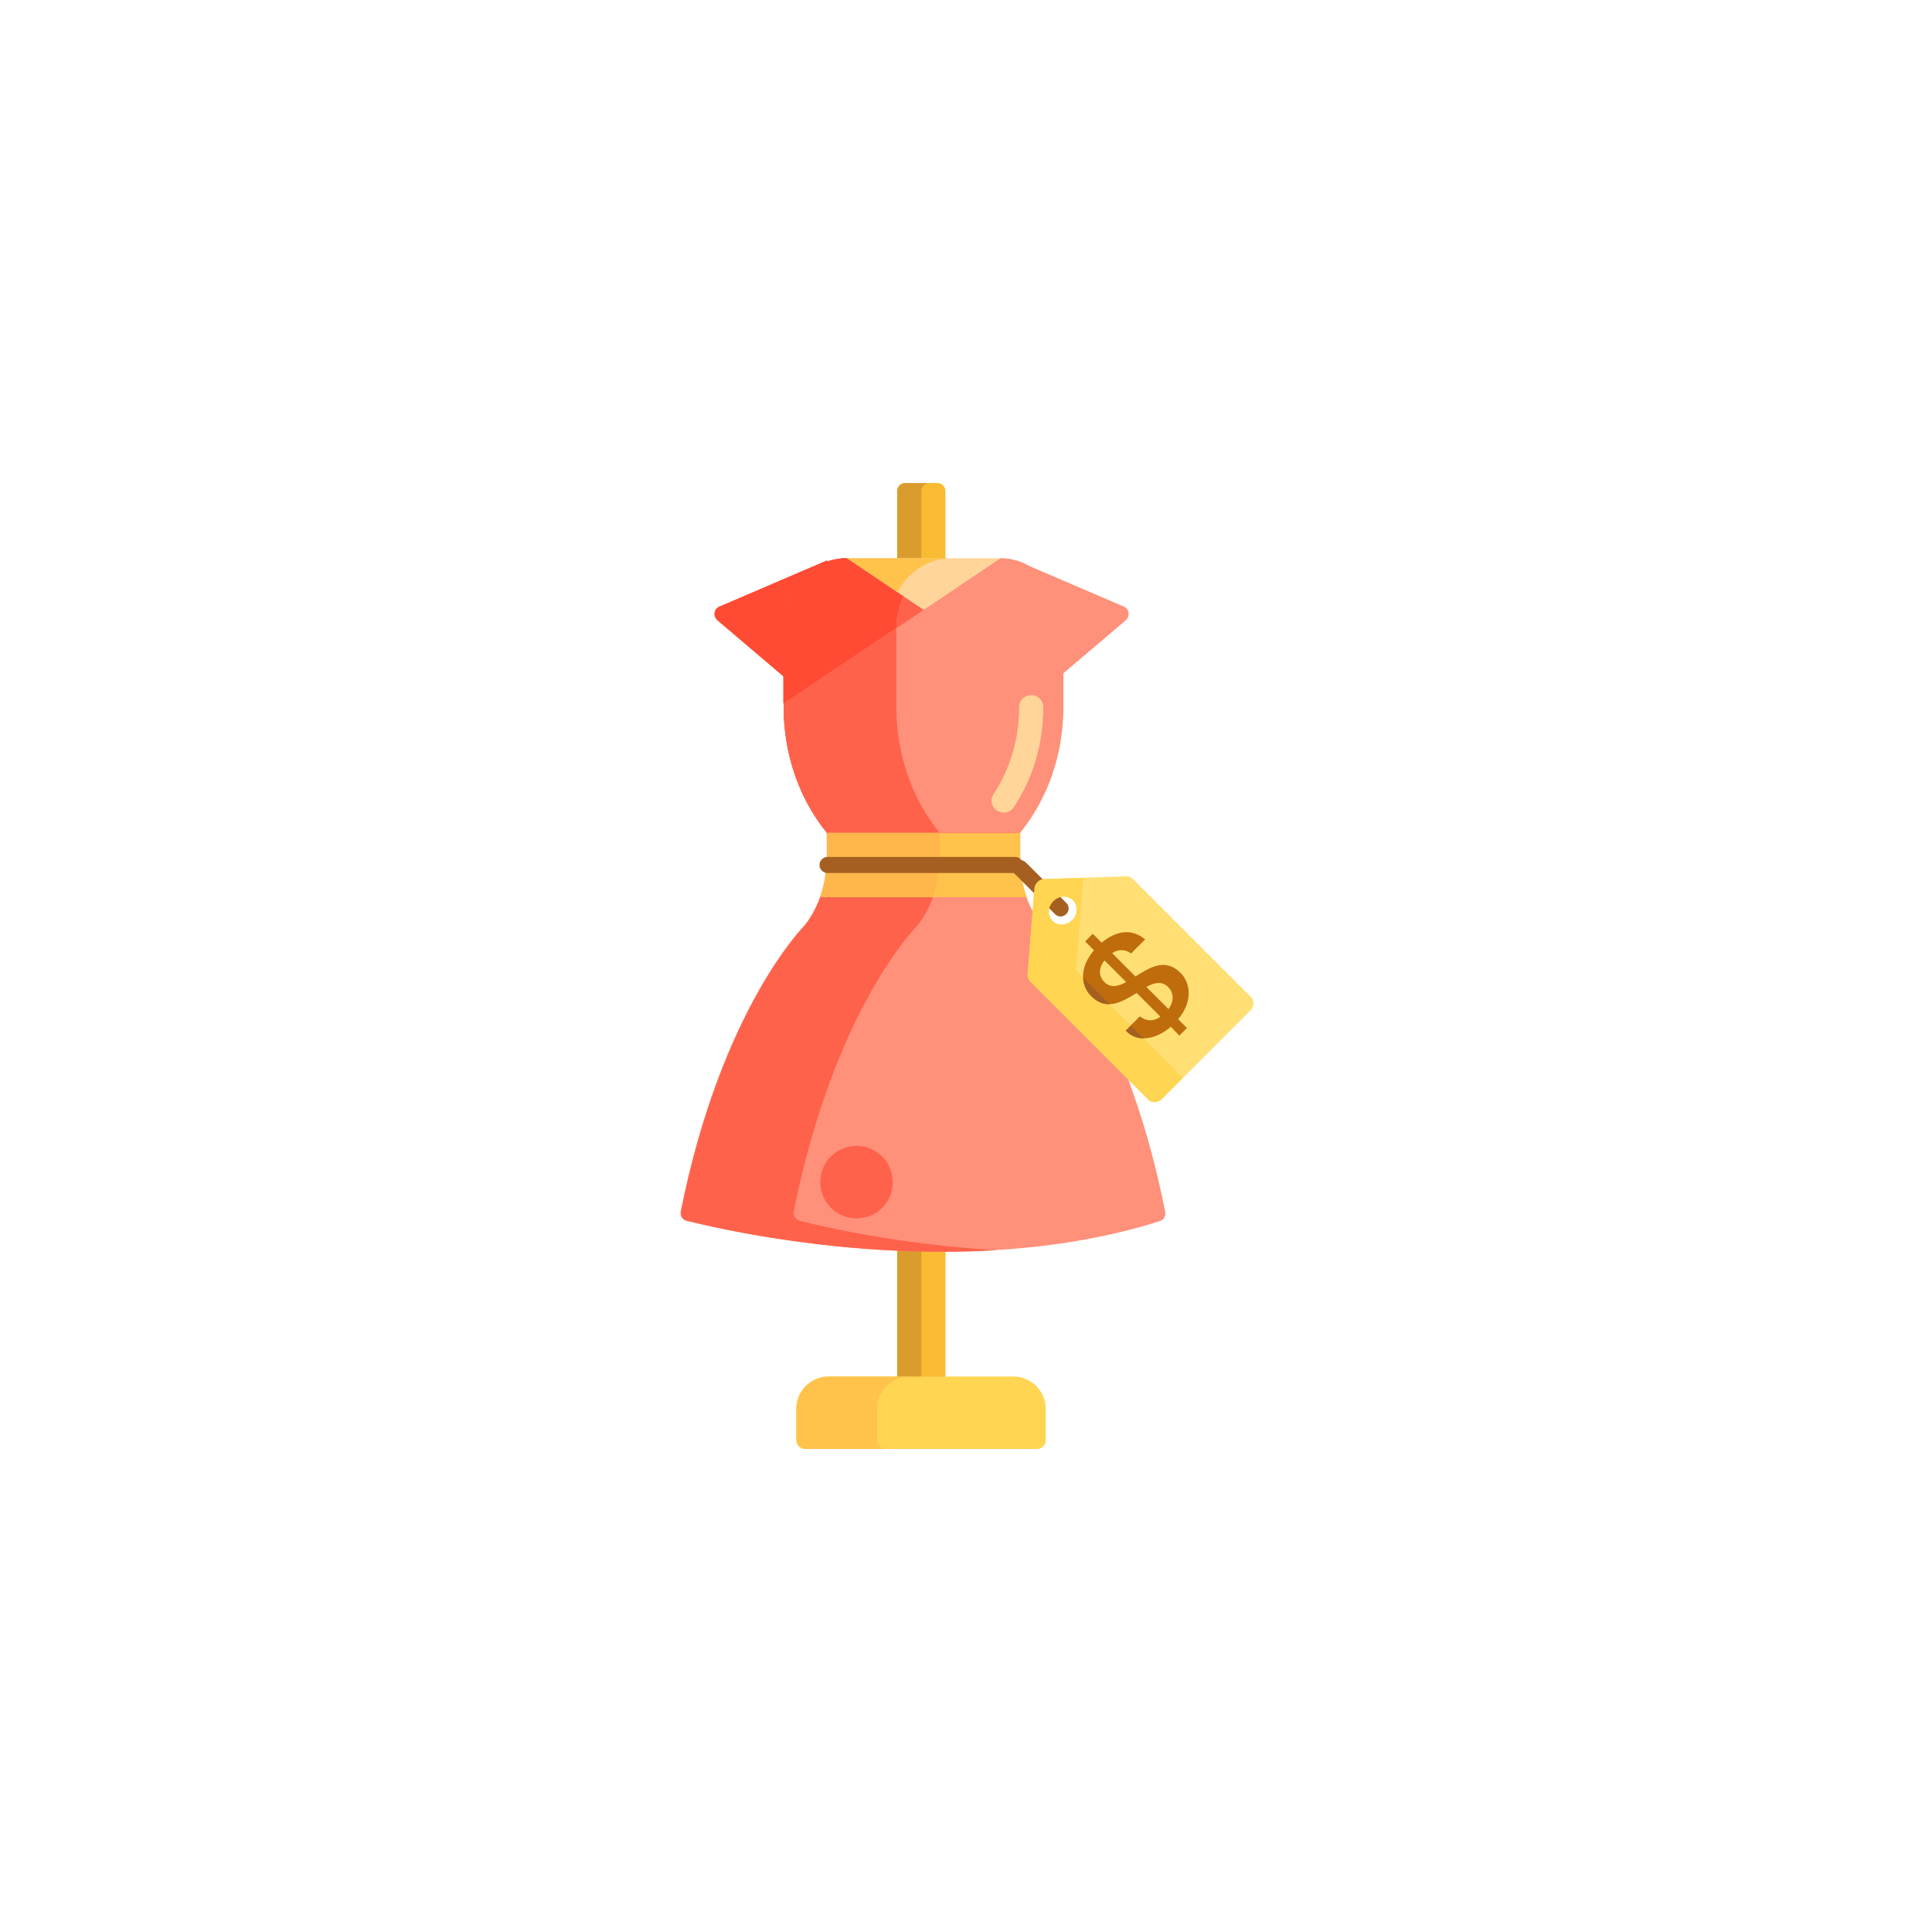 <?xml version="1.0" encoding="utf-8"?>
<!-- Generator: Adobe Illustrator 24.2.3, SVG Export Plug-In . SVG Version: 6.00 Build 0)  -->
<svg version="1.1" id="Layer_1" xmlns="http://www.w3.org/2000/svg" xmlns:xlink="http://www.w3.org/1999/xlink" x="0px" y="0px"
	 viewBox="0 0 480 480" style="enable-background:new 0 0 480 480;" xml:space="preserve">
<style type="text/css">
	.st0{fill:#F9BB32;}
	.st1{fill:#DB9C2E;}
	.st2{fill:#FFD551;}
	.st3{fill:#FF9079;}
	.st4{fill:#FF624B;}
	.st5{fill:#FFD59A;}
	.st6{fill:#FFC34C;}
	.st7{fill:#FF4B34;}
	.st8{fill:#FFDF74;}
	.st9{fill:#A56021;}
	.st10{fill:#FFB74B;}
	.st11{fill:#BF6C0D;}
</style>
<g>
	<path class="st0" d="M234.9,360h-12V122c0-1.1,0.9-2,2-2h8c1.1,0,2,0.9,2,2V360z"/>
	<path class="st1" d="M230.9,120h-6c-1.1,0-2,0.9-2,2v238h6V122C228.9,120.9,229.8,120,230.9,120z"/>
	<path class="st2" d="M257.6,360h-57.5c-1.3,0-2.3-1-2.3-2.3V350c0-4.4,3.6-8,8-8h46c4.4,0,8,3.6,8,8v7.7
		C259.9,359,258.9,360,257.6,360z"/>
	<path class="st3" d="M259.7,231c-0.2-0.3-0.4-0.6-0.6-0.8c-3.7-4.6-5.7-10.5-5.7-16.7v-28.8h-48V213c0,6.2-1.9,12.4-5.6,17v0
		c0,0-20.6,20.5-30.7,71c-0.2,1,0.4,2.1,1.5,2.3c10.9,2.7,67.9,15.8,117.5,0.1c1-0.3,1.6-1.3,1.4-2.3
		C280.7,256.8,263.8,235.6,259.7,231z"/>
	<path class="st4" d="M198.7,303.3c-1-0.3-1.7-1.3-1.5-2.3c10.1-50.5,30.6-71,30.7-71v0c3.7-4.7,5.6-10.8,5.6-17v-28.3h-28V213
		c0,6.2-1.9,12.4-5.6,17v0c0,0-20.6,20.5-30.7,71c-0.2,1,0.4,2.1,1.5,2.3c7.9,2,40.6,9.5,76.9,7.3
		C223.5,309.2,204.5,304.8,198.7,303.3z"/>
	<path class="st5" d="M248.5,138.7h-38.2l53.8,36.1c0-0.1,0-0.1,0-0.2v-18.4C264.2,146.6,257.2,138.7,248.5,138.7z"/>
	<path class="st6" d="M236.3,138.7h-25.9l12.6,8.4C225.6,142.1,230.6,138.7,236.3,138.7z"/>
	<path class="st4" d="M221.8,293.7c0,5-4,9-9,9s-9-4-9-9c0-5,4-9,9-9S221.8,288.7,221.8,293.7z"/>
	<path class="st7" d="M205.5,139.2l-26.8,11.5c-1.4,0.6-1.6,2.4-0.5,3.4l23.9,20.3l3.5-34.8L205.5,139.2z"/>
	<path class="st3" d="M252.4,139.2l26.8,11.5c1.4,0.6,1.6,2.4,0.5,3.4l-23.9,20.3l-3.5-34.8L252.4,139.2z"/>
	<path class="st4" d="M194.7,156.2v19.5c0,11.4,3.7,22.4,10.5,30.9l0.2,0.3h47v0c7.5-8.6,11.7-20.1,11.7-32.1l-53.8-36.1
		C201.7,138.7,194.7,146.6,194.7,156.2z"/>
	<path class="st4" d="M264.2,174.7c0,0.1,0,0.1,0,0.2C264.2,174.8,264.2,174.7,264.2,174.7z"/>
	<path class="st6" d="M255.1,222.9c-1.1-3-1.6-6.1-1.6-9.4v-6.6h-48v6.1c0,3.4-0.6,6.8-1.7,9.9H255.1z"/>
	<path class="st8" d="M279.8,217.7l-20.4,0.7c-1.2,0-2.3,1.1-2.4,2.3l-1.7,21.4c0,0.6,0.2,1.3,0.6,1.7l29.4,29.4
		c0.9,0.9,2.3,0.8,3.3-0.1l22.1-22.1c0.9-0.9,1-2.4,0.1-3.3l-29.4-29.4C281,217.9,280.4,217.7,279.8,217.7z M266.4,228.6
		c-1.4,1.4-3.6,1.5-4.9,0.2s-1.2-3.5,0.2-4.9c1.4-1.4,3.6-1.5,4.9-0.2S267.8,227.2,266.4,228.6z"/>
	<path class="st9" d="M263.5,227.7c-0.5,0-1-0.2-1.4-0.6l-10-10c-0.8-0.8-0.8-2,0-2.8c0.8-0.8,2-0.8,2.8,0l10,10
		c0.8,0.8,0.8,2,0,2.8C264.5,227.5,264,227.7,263.5,227.7z"/>
	<path class="st4" d="M194.7,156.2v19.5c0,11.4,3.7,22.4,10.5,30.9l0.2,0.3h47v0c7.5-8.6,11.7-20.1,11.7-32.1l-53.8-36.1
		C201.7,138.7,194.7,146.6,194.7,156.2z"/>
	<path class="st4" d="M264.2,174.7c0,0.1,0,0.1,0,0.2C264.2,174.8,264.2,174.7,264.2,174.7z"/>
	<path class="st3" d="M264.2,156.2v19.5c0,11.4-3.7,22.4-10.5,30.9l-0.2,0.3h-47v0c-7.5-8.6-11.7-20.1-11.7-32.1l53.8-36.1
		C257.2,138.7,264.2,146.6,264.2,156.2z"/>
	<path class="st5" d="M249.4,201.9c-0.6,0-1.1-0.2-1.7-0.5c-1.4-0.9-1.8-2.8-0.8-4.2c4.1-6.2,6.3-13.7,6.3-21.5c0-1.7,1.3-3,3-3
		c1.7,0,3,1.3,3,3c0,9-2.5,17.6-7.3,24.8C251.3,201.5,250.3,201.9,249.4,201.9z"/>
	<path class="st3" d="M194.7,174.7c0,0.1,0,0.1,0,0.2C194.7,174.8,194.7,174.7,194.7,174.7z"/>
	<path class="st4" d="M222.7,175.8v-19.5c0-2.9,0.6-5.6,1.8-8.1l-14.1-9.5c-8.7,0-15.7,7.8-15.7,17.5v19.5
		c0,11.4,3.7,22.4,10.5,30.9l0.2,0.3h28l-0.2-0.3C226.4,198.1,222.7,187.1,222.7,175.8z"/>
	<path class="st7" d="M224.4,148.2l-14.1-9.5c-8.7,0-15.7,7.8-15.7,17.5v18.5c0,0,0,0.1,0,0.1l28-18.8
		C222.7,153.2,223.3,150.5,224.4,148.2z"/>
	<path class="st10" d="M205.3,215.8c-0.1,0.7-0.2,1.5-0.3,2.2c0,0.1,0,0.1,0,0.2c-0.3,1.6-0.7,3.2-1.2,4.7v0h28
		c1.1-3.1,1.7-6.5,1.7-9.9v-6.1h-28v6.1c0,0.8,0,1.7-0.1,2.5C205.3,215.6,205.3,215.7,205.3,215.8z"/>
	<path class="st9" d="M252.2,216.9h-46.6c-1.1,0-2-0.9-2-2c0-1.1,0.9-2,2-2h46.6c1.1,0,2,0.9,2,2C254.2,216,253.3,216.9,252.2,216.9
		z"/>
	<path class="st2" d="M268,241.8c-0.4-0.4-0.7-1.1-0.6-1.7l1.7-21.4c0-0.2,0.1-0.4,0.1-0.6l-9.8,0.3c-1.2,0-2.3,1.1-2.4,2.3
		l-1.7,21.4c-0.1,0.6,0.2,1.3,0.6,1.7l29.4,29.4c0.9,0.9,2.3,0.8,3.3-0.1l5.3-5.3L268,241.8z M261.5,228.8c-1.3-1.3-1.2-3.5,0.2-4.9
		s3.6-1.5,4.9-0.2c1.3,1.3,1.2,3.5-0.2,4.9S262.8,230.1,261.5,228.8z"/>
	<path class="st11" d="M290.9,255.1c-3.8,3.2-8.2,4-11.2,0.9l3.5-3.5c1.5,1.2,3.3,1.4,5.1,0.1l-5.9-5.9c-3.6,2.2-7.5,4.6-11.3,0.8
		c-3-3-2.6-7.6,0.7-11.4l-2.2-2.2l1.9-1.9l2.2,2.2c3.6-3,7.5-3.6,10.8-0.8l-3.5,3.5c-1.2-1-3-1.2-4.7-0.1l5.8,5.8
		c3.5-2.2,7.4-4.7,11.2-0.9c2.6,2.6,3,7.3-0.6,11.5l2.2,2.2l-1.9,1.9L290.9,255.1z M279.8,244l-5.4-5.4c-1.4,1.8-1.6,3.8,0,5.4
		C275.9,245.5,277.8,245.1,279.8,244z M284.8,245.2l5.5,5.5c1.5-2,1.3-4.1-0.1-5.5C288.7,243.7,286.8,244.1,284.8,245.2z"/>
	<path class="st9" d="M271.2,247.5c1.5,1.5,3,2,4.5,2l-6.5-6.5C269.2,244.6,269.9,246.2,271.2,247.5z"/>
	<path class="st9" d="M281,254.8l-1.3,1.3c1.3,1.3,2.8,1.9,4.4,1.9L281,254.8z"/>
	<path class="st6" d="M217.9,357.7V350c0-4.4,3.6-8,8-8h-20c-4.4,0-8,3.6-8,8v7.7c0,1.3,1,2.3,2.3,2.3h20
		C218.9,360,217.9,359,217.9,357.7z"/>
</g>
</svg>
